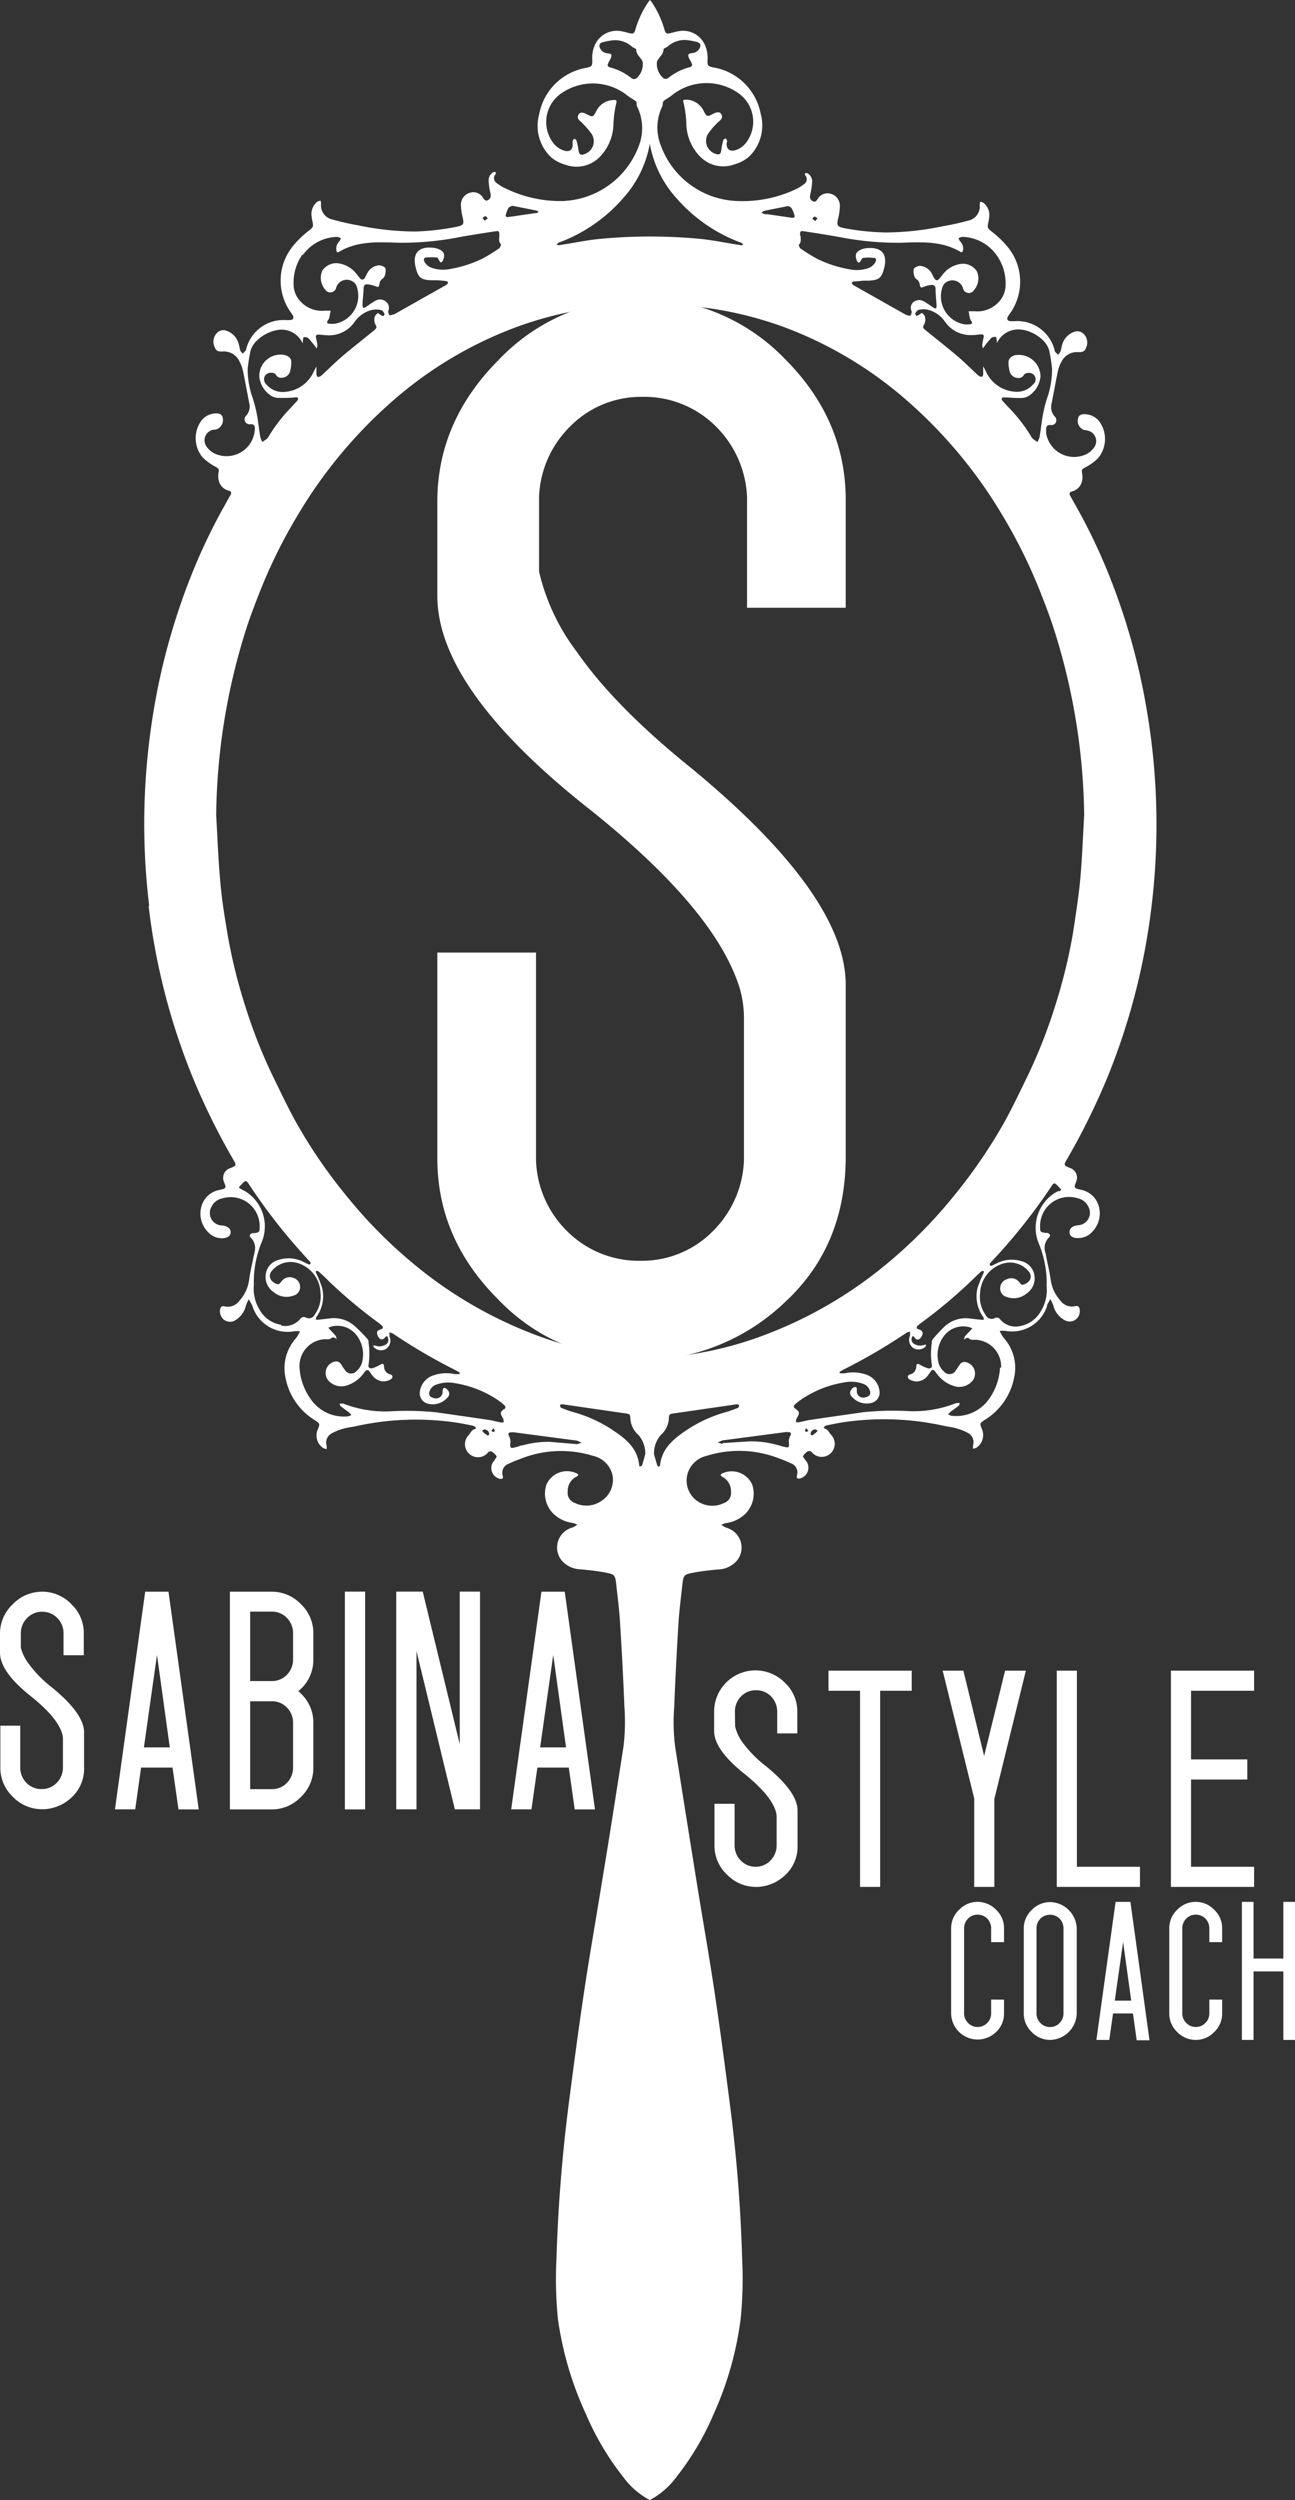 <svg xmlns="http://www.w3.org/2000/svg" viewBox="0 0 179 345.56"><rect x="0" y="0" width="179" height="345.56" fill="#333333" stroke="none"/><defs><style>.cls-1{fill:#fff;}</style></defs><title>Guest</title><g id="Livello_2" data-name="Livello 2"><g id="Livello_1-2" data-name="Livello 1"><path class="cls-1" d="M74.51,79a29.34,29.34,0,0,0,5.24,11.12q5.25,7.55,15.74,16,21.41,17.63,21.41,30v23.72q0,12.38-8.4,20.14a28.91,28.91,0,0,1-18.26,8H88.57a27,27,0,0,1-19.73-8.4q-8.4-8.38-8.39-19.51V131.66H74.09v28.75a14.39,14.39,0,0,0,4.19,9.65,14,14,0,0,0,10.29,4.2,13.74,13.74,0,0,0,10.07-4.2,14.48,14.48,0,0,0,4.19-9.65V140.68a14.54,14.54,0,0,0-.62-4.2q-3.36-10.69-20.36-24.34-21.4-16.78-21.4-29.8v-13q0-11.11,8.5-19.62a27.36,27.36,0,0,1,39.55-.1q8.4,8.39,8.4,19.51V84H103.26V68.7a14.56,14.56,0,0,0-4.2-9.65,14,14,0,0,0-10.28-4.2,13.75,13.75,0,0,0-10.08,4.2,14.41,14.41,0,0,0-4.19,9.65Z"></path><path class="cls-1" d="M2.88,227.74A6.32,6.32,0,0,0,4,230a16.39,16.39,0,0,0,3.23,3.27q4.39,3.61,4.39,6.16v4.86a5.37,5.37,0,0,1-1.72,4.14,5.92,5.92,0,0,1-3.75,1.63H5.77a5.54,5.54,0,0,1-4-1.72,5.48,5.48,0,0,1-1.72-4v-5.82H2.8v5.9a2.93,2.93,0,0,0,.86,2,2.84,2.84,0,0,0,2.11.86,2.82,2.82,0,0,0,2.07-.86,3,3,0,0,0,.86-2v-4a3.27,3.27,0,0,0-.13-.87q-.69-2.19-4.18-5C1.46,232.24,0,230.21,0,228.42v-2.66a5.53,5.53,0,0,1,1.74-4A5.6,5.6,0,0,1,5.81,220a5.54,5.54,0,0,1,4.05,1.72,5.48,5.48,0,0,1,1.72,4v3.06H8.78v-3.14a2.93,2.93,0,0,0-.86-2,2.85,2.85,0,0,0-2.11-.87,2.79,2.79,0,0,0-2.06.87,2.94,2.94,0,0,0-.87,2Z"></path><path class="cls-1" d="M23.85,244.31H19.5l-.81,5.77h-2.8L20.07,220h3.22l4.18,30.09h-2.8Zm-.38-2.79L21.7,228.73l-1.81,12.79Z"></path><path class="cls-1" d="M31.78,220h5.81a5.54,5.54,0,0,1,4,1.72,5.48,5.48,0,0,1,1.72,4v3.71a5.48,5.48,0,0,1-1.72,4,2.33,2.33,0,0,1-.35.3l.35.35a5.46,5.46,0,0,1,1.72,4v6.29a5.48,5.48,0,0,1-1.72,4,5.54,5.54,0,0,1-4,1.72H31.78Zm2.8,12.35h3a2.82,2.82,0,0,0,2.07-.86,3,3,0,0,0,.86-2v-3.87a3,3,0,0,0-.86-2,2.83,2.83,0,0,0-2.07-.87h-3Zm3,2.8h-3v12.14h3a2.82,2.82,0,0,0,2.07-.86,3,3,0,0,0,.86-2V238a3,3,0,0,0-.86-2,2.86,2.86,0,0,0-2.07-.86"></path><rect class="cls-1" x="47.67" y="219.99" width="2.8" height="30.1"></rect><polygon class="cls-1" points="58.43 219.99 63.55 241.08 63.55 219.99 66.35 219.99 66.35 250.08 62.87 250.08 57.57 228.21 57.57 250.08 54.77 250.08 54.77 219.99 58.43 219.99"></polygon><path class="cls-1" d="M78.62,244.31H74.28l-.82,5.77h-2.8L74.84,220h3.22l4.18,30.09h-2.8Zm-.38-2.79-1.77-12.79-1.81,12.79Z"></path><path class="cls-1" d="M101.61,238.6a6.07,6.07,0,0,0,1.06,2.27,16.47,16.47,0,0,0,3.21,3.25q4.37,3.58,4.36,6.11v4.84a5.32,5.32,0,0,1-1.71,4.1,5.9,5.9,0,0,1-3.72,1.63h-.34a5.51,5.51,0,0,1-4-1.72,5.44,5.44,0,0,1-1.71-4v-5.77h2.78v5.85a2.91,2.91,0,0,0,.86,2,2.84,2.84,0,0,0,2.09.86,2.8,2.8,0,0,0,2-.86,3,3,0,0,0,.86-2v-4a2.83,2.83,0,0,0-.13-.85c-.46-1.45-1.84-3.11-4.15-5q-4.36-3.42-4.36-6.07v-2.65a5.71,5.71,0,0,1,9.79-4,5.44,5.44,0,0,1,1.71,4v3h-2.78v-3.12a3,3,0,0,0-.85-2,2.85,2.85,0,0,0-2.1-.85,2.79,2.79,0,0,0-2.05.85,3,3,0,0,0-.85,2Z"></path><polygon class="cls-1" points="126.02 230.91 126.02 233.69 121.66 233.69 121.66 260.8 118.88 260.8 118.88 233.69 114.52 233.69 114.52 230.91 126.02 230.91"></polygon><polygon class="cls-1" points="141.8 230.91 137.44 248.65 137.44 260.8 134.66 260.8 134.66 248.57 130.3 230.91 133.16 230.91 136.03 242.71 138.93 230.91 141.8 230.91"></polygon><polygon class="cls-1" points="148.85 258.02 157.57 258.02 157.57 260.8 146.07 260.8 146.07 230.91 148.85 230.91 148.85 258.02"></polygon><polygon class="cls-1" points="173.35 258.02 173.35 260.8 161.85 260.8 161.85 230.91 173.35 230.91 173.35 233.69 164.63 233.69 164.63 243.18 172.41 243.18 172.41 245.96 164.63 245.96 164.63 258.02 173.35 258.02"></polygon><path class="cls-1" d="M138.78,276.38v1.94a3.45,3.45,0,0,1-1.09,2.53,3.66,3.66,0,0,1-6.22-2.53V266.5a3.49,3.49,0,0,1,1.09-2.53,3.54,3.54,0,0,1,5.13,0,3.45,3.45,0,0,1,1.09,2.53v1.94H137v-2a1.94,1.94,0,0,0-.54-1.26,1.84,1.84,0,0,0-1.34-.54,1.79,1.79,0,0,0-1.31.54,1.9,1.9,0,0,0-.55,1.26v11.84a1.8,1.8,0,0,0,.55,1.32,1.73,1.73,0,0,0,1.31.56,1.78,1.78,0,0,0,1.34-.56,1.83,1.83,0,0,0,.54-1.32v-1.91Z"></path><path class="cls-1" d="M148.83,278.32a3.76,3.76,0,0,1-3.66,3.63,3.53,3.53,0,0,1-2.57-1.1,3.49,3.49,0,0,1-1.09-2.53V266.5A3.49,3.49,0,0,1,142.6,264a3.53,3.53,0,0,1,2.57-1.1,3.76,3.76,0,0,1,3.66,3.63ZM147,266.45a1.89,1.89,0,0,0-.54-1.26,1.81,1.81,0,0,0-1.31-.54,1.84,1.84,0,0,0-1.34.54,1.89,1.89,0,0,0-.54,1.26v11.84a1.83,1.83,0,0,0,.54,1.32,1.78,1.78,0,0,0,1.34.56,1.75,1.75,0,0,0,1.31-.56,1.83,1.83,0,0,0,.54-1.32Z"></path><path class="cls-1" d="M156.6,278.29h-2.75l-.52,3.66h-1.78l2.65-19.08h2.05L158.89,282h-1.77Zm-.24-1.77-1.12-8.11-1.15,8.11Z"></path><path class="cls-1" d="M168.93,276.38v1.94a3.45,3.45,0,0,1-1.09,2.53,3.49,3.49,0,0,1-2.56,1.1,3.53,3.53,0,0,1-2.57-1.1,3.49,3.49,0,0,1-1.09-2.53V266.5a3.49,3.49,0,0,1,1.09-2.53,3.53,3.53,0,0,1,2.57-1.1,3.49,3.49,0,0,1,2.56,1.1,3.45,3.45,0,0,1,1.09,2.53v1.94h-1.77v-2a1.94,1.94,0,0,0-.54-1.26,1.84,1.84,0,0,0-1.34-.54,1.79,1.79,0,0,0-1.31.54,1.9,1.9,0,0,0-.55,1.26v11.84a1.8,1.8,0,0,0,.55,1.32,1.73,1.73,0,0,0,1.31.56,1.78,1.78,0,0,0,1.34-.56,1.83,1.83,0,0,0,.54-1.32v-1.91Z"></path><polygon class="cls-1" points="173.27 272.48 173.27 281.95 171.66 281.95 171.66 262.87 173.27 262.87 173.27 270.7 177.39 270.7 177.39 262.87 179 262.87 179 281.95 177.39 281.95 177.39 272.48 173.27 272.48"></polygon><path class="cls-1" d="M20.55,125.3a91,91,0,0,0,6,23.4,94.5,94.5,0,0,0,5.71,11.6c.44.78.43.8-.4,1.15a1.4,1.4,0,0,0-.91,1.88c.05.14.1.27.16.41.15.35,0,.55-.35.63l-.42.1a3.17,3.17,0,0,0-2.52,2.36,3.64,3.64,0,0,0,1,3.53,2.56,2.56,0,0,0,1.79.79c.75,0,1.23-.27,1.27-.77s-.36-.91-1.16-1h-.09a1.73,1.73,0,0,1-1.38-2.62,2.11,2.11,0,0,1,1.48-1.12,4,4,0,0,1,5.16,4c0,.64-.06.7-.72.8a2,2,0,0,0-.26,0c-.42.12-.52.36-.21.66a2,2,0,0,1,.49,1.93c0,.2-.08.39-.12.59-.22,1.08-.48,2.15-.63,3.23a5.29,5.29,0,0,1-1.3,2.88,2,2,0,0,1-2.12.83c-.39-.1-.55.13-.6.45a1.51,1.51,0,0,0,.05.67,1.37,1.37,0,0,0,1.95.86A3.18,3.18,0,0,0,34,180.41a6.28,6.28,0,0,1,.39-.83l.45.79a.85.85,0,0,1,.06.17A5.08,5.08,0,0,0,40.66,184a4.39,4.39,0,0,1,.81,0,7.09,7.09,0,0,1-.38.72c-.16.24-.36.44-.53.68a6.2,6.2,0,0,0-1.08,5.1,8.79,8.79,0,0,0,4,5.77c.77.51.77.52.43,1.34a2.08,2.08,0,0,0,.76,2.53,1.8,1.8,0,0,0,.48.15,1.81,1.81,0,0,0,0-.46,1.46,1.46,0,0,1,.78-1.76,7.58,7.58,0,0,1,1.6-.62c.56-.16,1.14-.21,1.71-.34a38.35,38.35,0,0,1,13.72-.5c.83.12,1.65.29,2.47.46a.86.86,0,0,1,.34.23s0,.2-.1.21c-.49.1-.63.57-.91.87a1.8,1.8,0,0,0,2.59,2.5.69.69,0,0,1,.24-.24c.12,0,.31-.11.39,0a2.19,2.19,0,0,1,.67.65c0,.09-.19.36-.31.55s-.15.18-.21.27a1.54,1.54,0,0,0,1,2.3c.27,0,.43,0,.38-.38a1.33,1.33,0,0,1,.86-1.74,12.13,12.13,0,0,1,1.44-.6A15.06,15.06,0,0,1,82,201.23a3.54,3.54,0,0,1,2.65,2.61,3.47,3.47,0,0,1-1.61,3.67,3.64,3.64,0,0,1-3.57.23,1.46,1.46,0,0,1-1-1.57,2.21,2.21,0,0,1,1.2-2.07c.26-.13.4-.31,0-.47a3.09,3.09,0,0,0-4.14,1.57,3.92,3.92,0,0,0,.94,4,4.73,4.73,0,0,0,2.77,1.31,3.31,3.31,0,0,1,.56.23c-.17.1-.32.23-.49.31s-.44.14-.65.25a2.85,2.85,0,0,0-1,4.41,3.58,3.58,0,0,0,2.6,1.2c1.12.1,2.24.22,3.34.43,1.39.26,1.43.33,1.59,1.73.19,1.76.42,3.51.52,5.27.24,3.87.45,7.74.6,11.61a28.46,28.46,0,0,1-.13,5.46c-1,6.43-2,12.86-3.07,19.29-.8,4.94-1.67,9.87-2.41,14.83s-1.43,10.2-2.09,15.3q-1.36,10.61-1.69,21.28a56.36,56.36,0,0,0,.2,8.42A46.71,46.71,0,0,0,81,333.69a38.23,38.23,0,0,0,5.12,8.64,10.82,10.82,0,0,0,3.7,3.22h0a10.92,10.92,0,0,0,3.7-3.22,37.83,37.83,0,0,0,5.11-8.64,46.05,46.05,0,0,0,3.74-13.14,55.06,55.06,0,0,0,.21-8.42q-.31-10.68-1.69-21.28c-.66-5.1-1.33-10.21-2.09-15.3s-1.61-9.89-2.41-14.83q-1.55-9.65-3.07-19.29a26.93,26.93,0,0,1-.13-5.46q.23-5.81.59-11.61c.11-1.76.34-3.51.53-5.27.16-1.4.2-1.47,1.58-1.73,1.11-.21,2.23-.33,3.35-.43a3.6,3.6,0,0,0,2.6-1.2,2.84,2.84,0,0,0-1-4.41c-.2-.11-.43-.15-.64-.25a5,5,0,0,1-.49-.31,3,3,0,0,1,.56-.23,4.76,4.76,0,0,0,2.77-1.31,3.94,3.94,0,0,0,.94-4,3.09,3.09,0,0,0-4.14-1.57c-.35.16-.21.34,0,.47a2.21,2.21,0,0,1,1.2,2.07,1.46,1.46,0,0,1-1,1.57,3.64,3.64,0,0,1-3.57-.23A3.46,3.46,0,0,1,95,203.84a3.54,3.54,0,0,1,2.65-2.61,15.06,15.06,0,0,1,10.19.41,12.13,12.13,0,0,1,1.44.6,1.33,1.33,0,0,1,.86,1.74c-.05.36.11.41.38.38a1.54,1.54,0,0,0,1-2.3c-.06-.09-.15-.18-.21-.27s-.37-.46-.31-.55a2.27,2.27,0,0,1,.66-.65c.08-.06.28,0,.4,0a.69.69,0,0,1,.24.24,1.8,1.8,0,0,0,2.59-2.5c-.29-.3-.42-.77-.91-.87,0,0-.12-.19-.1-.21a.86.86,0,0,1,.34-.23c.82-.17,1.64-.34,2.47-.46a38.36,38.36,0,0,1,13.72.5c.57.13,1.15.18,1.7.34a7.45,7.45,0,0,1,1.61.62,1.46,1.46,0,0,1,.78,1.76,1.81,1.81,0,0,0,0,.46,1.92,1.92,0,0,0,.48-.15,2.11,2.11,0,0,0,.76-2.53c-.34-.82-.34-.83.43-1.34a8.82,8.82,0,0,0,4-5.77,6.2,6.2,0,0,0-1.08-5.1c-.17-.24-.38-.44-.53-.68a7.09,7.09,0,0,1-.38-.72,4.32,4.32,0,0,1,.8,0,5.09,5.09,0,0,0,5.75-3.43c0-.06,0-.12,0-.17l.46-.79a7.87,7.87,0,0,1,.39.83,3.18,3.18,0,0,0,1.66,2.12,1.38,1.38,0,0,0,1.95-.86,1.51,1.51,0,0,0,.05-.67c-.05-.32-.21-.55-.6-.45a2,2,0,0,1-2.12-.83,5.29,5.29,0,0,1-1.3-2.88c-.15-1.08-.42-2.15-.63-3.23,0-.2-.09-.39-.13-.59a2,2,0,0,1,.5-1.93c.31-.3.21-.54-.21-.66-.09,0-.18,0-.26,0-.66-.1-.74-.16-.72-.8a4,4,0,0,1,5.16-4,2.13,2.13,0,0,1,1.48,1.12,1.73,1.73,0,0,1-1.38,2.62H149c-.81.1-1.19.44-1.16,1s.52.8,1.27.77a2.56,2.56,0,0,0,1.79-.79,3.66,3.66,0,0,0,1-3.53,3.18,3.18,0,0,0-2.52-2.36l-.42-.1c-.35-.08-.5-.28-.35-.63a3.39,3.39,0,0,0,.15-.41,1.4,1.4,0,0,0-.9-1.88c-.84-.35-.84-.37-.4-1.15a96,96,0,0,0,5.71-11.6,91.4,91.4,0,0,0,6-23.4,94,94,0,0,0-.65-27.07,90,90,0,0,0-5.61-19.65,79.6,79.6,0,0,0-4.41-9c-.19-.33-.37-.66-.56-1s-.12-.53.26-.63a1.86,1.86,0,0,0,1.32-1.27,2.4,2.4,0,0,0,.07-1.1c-.1-.7-.11-.66.53-1a7.23,7.23,0,0,0,1.66-1.23,4.13,4.13,0,0,0,.18-5.06,2.56,2.56,0,0,0-1.84-1c-.65-.07-1,.12-1.11.56a1.37,1.37,0,0,0,.74,1.58c.17.05.34.06.51.1a1.48,1.48,0,0,1,1,2.3,2.85,2.85,0,0,1-1.15,1,3.92,3.92,0,0,1-5.51-2.93c0-.18,0-.35,0-.52,0-.38.13-.62.55-.61a1,1,0,0,0,.34,0,.68.68,0,0,0,.33-1.14,1.94,1.94,0,0,1-.46-1.85c.3-1.5.56-3,.88-4.51a4.38,4.38,0,0,1,.46-1.2,2.38,2.38,0,0,1,2.33-1.37c.49,0,.87,0,1.08-.58a1.69,1.69,0,0,0-.25-1.86,1.24,1.24,0,0,0-1.42-.35,2.61,2.61,0,0,0-1.58,1.63c-.13.35-.16.73-.28,1.09a1.69,1.69,0,0,1-.34.43c-.13-.14-.27-.26-.39-.41s-.05-.16-.08-.24a5.33,5.33,0,0,0-5.32-4,6.26,6.26,0,0,1-.87,0,.36.36,0,0,1-.28-.58,2.52,2.52,0,0,1,.28-.44,7.56,7.56,0,0,0-.33-9.27,13.27,13.27,0,0,0-2.07-2c-.7-.57-.74-.55-.55-1.44a6.21,6.21,0,0,0,.12-.85,2.16,2.16,0,0,0-.8-1.76,1.67,1.67,0,0,0-.46-.16,2,2,0,0,0-.07.4,2,2,0,0,1-1.63,2.22,33.5,33.5,0,0,1-3.47.77,39,39,0,0,1-7.92.86,34,34,0,0,1-5.69-.59c-1-.21-1.08-.37-.86-1.35a7.66,7.66,0,0,0,.24-1.71,1.7,1.7,0,0,0-1.25-1.69,1.53,1.53,0,0,0-1.8.7c-.19.28-.38.54-.76.28s-.36-.52-.26-1a8.87,8.87,0,0,0,.24-1.77,1.41,1.41,0,0,0-.32-.78c-.12-.16-.45-.37-.55-.31-.31.16,0,.38.06.56a.8.8,0,0,1-.34,1,5.44,5.44,0,0,1-1.1.68A17.31,17.31,0,0,1,102,27.79,11.69,11.69,0,0,1,91.3,20a6.72,6.72,0,0,1,.18-5.17,1,1,0,0,0,.13-.49c0-.33.18-.44.41-.59A7.77,7.77,0,0,0,93.09,13a7.65,7.65,0,0,1,8.86-.2,4.81,4.81,0,0,1,1.32,6.73,3.05,3.05,0,0,1-1.55,1.21c-.85.27-1.36-.14-1.27-1,0-.08.08-.17.06-.25a3.14,3.14,0,0,0-.18-.37c-.11.07-.3.11-.33.21a6.55,6.55,0,0,0-.28,1.24c-.06.77-.27.93-1,.62a1.87,1.87,0,0,1-.68-2.93,10,10,0,0,1,1.46-1.59c.32-.29.4-.56.19-.9s-.54-.27-.86-.16l-.23.11c-.88.46-.89.46-1.38-.47a2.72,2.72,0,0,0-2.31-1.47c-.47,0-.54,0-.42.46a13.85,13.85,0,0,1,.38,3,6.71,6.71,0,0,0,1.88,4.38,4.49,4.49,0,0,0,4.8,1.09,5.29,5.29,0,0,0,2-1.07,6,6,0,0,0,1.59-5.92,8,8,0,0,0-6.53-6.4c-.77-.17-.85-.25-.81-1.06a4.36,4.36,0,0,0-.32-1.95,3.31,3.31,0,0,0-3.67-2c-.37.06-.73.17-1.09.26-.57.14-.72.08-.88-.5A13.37,13.37,0,0,0,90,.17L89.83,0,89.7.17a13.12,13.12,0,0,0-1.87,3.9c-.16.58-.31.64-.88.5-.36-.09-.73-.2-1.09-.26a3.31,3.31,0,0,0-3.67,2,4.23,4.23,0,0,0-.32,2c0,.81-.05.89-.81,1.06a8,8,0,0,0-6.53,6.4,6,6,0,0,0,1.59,5.92,5.29,5.29,0,0,0,2,1.07,4.49,4.49,0,0,0,4.8-1.09,6.7,6.7,0,0,0,1.87-4.38,14.51,14.51,0,0,1,.39-3c.11-.43,0-.5-.43-.46a2.71,2.71,0,0,0-2.3,1.47c-.49.93-.5.93-1.38.47l-.23-.11c-.32-.11-.65-.17-.86.16s-.13.61.19.9a10.48,10.48,0,0,1,1.46,1.59,1.87,1.87,0,0,1-.69,2.93c-.69.31-.9.15-1-.62a6.55,6.55,0,0,0-.28-1.24c0-.1-.22-.14-.33-.21a3.14,3.14,0,0,0-.18.37c0,.08,0,.17,0,.25.09.89-.41,1.3-1.26,1a3.05,3.05,0,0,1-1.55-1.21,4.81,4.81,0,0,1,1.32-6.73,7.65,7.65,0,0,1,8.86.2,7.77,7.77,0,0,0,1.07.73c.23.15.44.26.4.59a1,1,0,0,0,.14.49A6.77,6.77,0,0,1,88.36,20a11.69,11.69,0,0,1-10.69,7.79A17.31,17.31,0,0,1,69.79,26a5.51,5.51,0,0,1-1.11-.68.82.82,0,0,1-.34-1c.07-.18.38-.4.07-.56-.11-.06-.43.15-.55.31a1.34,1.34,0,0,0-.32.78,8.85,8.85,0,0,0,.23,1.77c.11.45.1.75-.25,1s-.57,0-.76-.28a1.53,1.53,0,0,0-1.8-.7,1.7,1.7,0,0,0-1.25,1.69A7.65,7.65,0,0,0,63.94,30c.23,1,.15,1.14-.85,1.35A34,34,0,0,1,57.4,32a38.89,38.89,0,0,1-7.92-.86A34.27,34.27,0,0,1,46,30.35a2,2,0,0,1-1.62-2.22,3.06,3.06,0,0,0-.07-.4,1.56,1.56,0,0,0-.46.16,2.16,2.16,0,0,0-.8,1.76,5,5,0,0,0,.12.85c.18.89.15.87-.56,1.44a13.65,13.65,0,0,0-2.06,2,7.56,7.56,0,0,0-.33,9.27,3.29,3.29,0,0,1,.28.44c.14.3,0,.52-.28.58a6.26,6.26,0,0,1-.87,0,5.33,5.33,0,0,0-5.32,4c0,.08,0,.18-.08.24s-.26.27-.39.41c-.12-.14-.29-.27-.34-.43-.12-.36-.15-.74-.28-1.09a2.61,2.61,0,0,0-1.58-1.63,1.23,1.23,0,0,0-1.42.35A1.69,1.69,0,0,0,29.69,48c.2.6.59.6,1.08.58a2.38,2.38,0,0,1,2.33,1.37,5.13,5.13,0,0,1,.46,1.2c.32,1.5.58,3,.88,4.51A1.92,1.92,0,0,1,34,57.49a.68.68,0,0,0,.34,1.14.94.94,0,0,0,.34,0c.42,0,.56.23.55.61a4.8,4.8,0,0,1-.05.52,3.91,3.91,0,0,1-5.5,2.93,2.85,2.85,0,0,1-1.15-1,1.48,1.48,0,0,1,1-2.3c.16,0,.34,0,.51-.1a1.37,1.37,0,0,0,.74-1.58c-.11-.44-.46-.63-1.12-.56a2.56,2.56,0,0,0-1.83,1,4.13,4.13,0,0,0,.17,5.06,7.45,7.45,0,0,0,1.66,1.23c.64.37.63.33.53,1a2.55,2.55,0,0,0,.08,1.1,1.86,1.86,0,0,0,1.32,1.27c.38.1.45.3.26.63s-.38.65-.56,1a79.6,79.6,0,0,0-4.41,9,90.63,90.63,0,0,0-5.62,19.65,96,96,0,0,0-1.25,12.08,93.82,93.82,0,0,0,.61,15m18.27,57.94a4.11,4.11,0,0,1-3-2.07,5.52,5.52,0,0,1-.81-3.32,5.3,5.3,0,0,0,0-.69,14.35,14.35,0,0,1,1.15-5.48,5.71,5.71,0,0,0-2.39-6.93c-.15-.08-.31-.15-.46-.24-.43-.23-.43-.23-.07-.6.67-.71.7-.73,1.22.09A79.06,79.06,0,0,0,42,173.46l.9,1a.3.3,0,0,1,0,.24.24.24,0,0,1-.23.06c-.24-.09-.47-.22-.7-.33a4.55,4.55,0,0,0-3.45-.3,2.4,2.4,0,0,0-1.79,2,2.56,2.56,0,0,0,1.12,2.48,2.75,2.75,0,0,0,2.7.47,1.21,1.21,0,0,0,.93-1.21,1.29,1.29,0,0,0-.92-1.24A1.38,1.38,0,0,0,39,177c-.17.18-.35.49-.54.5a1.36,1.36,0,0,1-.76-.35,1,1,0,0,1-.15-1.46,3.34,3.34,0,0,1,3.58-1.12,4.44,4.44,0,0,1,3.17,4.12,4.25,4.25,0,0,1-.79,3,.9.9,0,0,1-1.25.41.57.57,0,0,0-.69.12,2.76,2.76,0,0,1-2.72,1m28.55,15.19a3.74,3.74,0,0,1-.55-.41,1.73,1.73,0,0,1-.21-.25l.29-.18a.68.68,0,0,1,.69.7c0,.05-.19.16-.22.14m.82-.5a1.11,1.11,0,0,1-.29-.1,2,2,0,0,1,.13-.25l.21-.14a2.78,2.78,0,0,1,.12.38.24.24,0,0,1-.17.11m1.48-3.17c-.59.43-.58.57-.22,1.23,0,0,.08.09.09.15a3.55,3.55,0,0,1,.06.47,2,2,0,0,1-.49,0c-.48-.09-1-.24-1.44-.31-2.45-.37-4.91-.71-7.37-1.07a40.35,40.35,0,0,0-6.41-.14A16,16,0,0,1,47.44,194a.19.19,0,0,0-.08,0l-.4,0c0,.12,0,.29.14.36.37.3.77.58,1.15.87a2.11,2.11,0,0,1,.32.35,1.57,1.57,0,0,1-.45.18A5.53,5.53,0,0,1,43,193.45,8.24,8.24,0,0,1,41.4,189a3.7,3.7,0,0,1,3.5-3.9c.33,0,.7.1,1-.24,0,0,.2,0,.29,0a2.37,2.37,0,0,1,.33.22,1,1,0,0,0-.12-.44c-.21-.27-.46-.5-.69-.75l-.32-.36a1.59,1.59,0,0,1,.38-.17,3.34,3.34,0,0,1,3.45,1.11,4.33,4.33,0,0,1,.88,3.59,2.41,2.41,0,0,1-.79,1.42,1,1,0,0,1-1.65-.15c-.2-.25-.35-.53-.54-.79a.75.75,0,0,0-.83-.35,1.62,1.62,0,0,0-1,2.5,2.39,2.39,0,0,0,2.65.8A4.58,4.58,0,0,0,50.12,190c.13-.16.24-.33.37-.48s.38-.25.56,0a6.58,6.58,0,0,0,.4.57,2,2,0,0,0,1.54.84,2,2,0,0,0,1-.27c.36-.2.33-.6-.05-.7a1.08,1.08,0,0,1-.85-1.06c-.06-.47-.18-.48-.62-.23a4.44,4.44,0,0,1-1,.44c-.37.09-.61-.12-.53-.46a10.32,10.32,0,0,0,0-3.09.67.67,0,0,0-.08-.41A20.94,20.94,0,0,0,49,183.26a4.31,4.31,0,0,0-3.15-1.06l-1.87.21-.33,0a1.42,1.42,0,0,1,.08-.38,4.87,4.87,0,0,0,.8-4,14.54,14.54,0,0,0-.83-2.06,1.7,1.7,0,0,1-.06-.31c.13,0,.29,0,.37.05.49.44,1,.91,1.44,1.37a68.07,68.07,0,0,0,6.77,5.68c.19.13.36.28.54.43s.28.44-.09.54-.59.23-.55.56a1.2,1.2,0,0,0,.37.72c.25.21.53.13.74-.16s.35-.13.42.14a.73.73,0,0,1-.46.91,1.57,1.57,0,0,1-1.34.08.64.64,0,0,0-.24,0c0,.1,0,.22.11.28a1.39,1.39,0,0,0,1.61.2,1.37,1.37,0,0,0,.59-1.5,2.34,2.34,0,0,1-.09-.24c0-.19,0-.38,0-.56a1.81,1.81,0,0,1,.48.16,78,78,0,0,0,8.75,5.11l.44.26a.17.17,0,0,1,.06.15.17.17,0,0,1-.12.08,3,3,0,0,1-.6,0,5.53,5.53,0,0,0-3,.2,2.72,2.72,0,0,0-1.82,2.41,1.47,1.47,0,0,0,1.19,1.5,2.69,2.69,0,0,0,2.66-.89.67.67,0,0,0,.12-.87c-.13-.19-.36-.43-.56-.44s-.26.3-.25.53c0,.74-.77,1.25-1.67.68a.58.58,0,0,1-.19-.5,1.47,1.47,0,0,1,1-1.17,4.88,4.88,0,0,1,2.65-.18,14.8,14.8,0,0,1,6,2.43,5.86,5.86,0,0,1,.67.54c.27.24.32.42,0,.67m10.09,4.9s0-.09,0-.13L76,199.29a13.41,13.41,0,0,0-3.77.48c-.25,0-.5.14-.75.21-1,.26-1,.24-.92-.75a1.63,1.63,0,0,0-.2-.72c-.16-.38-.09-.53.33-.54a2,2,0,0,1,.34,0l8.44,1.11a1.35,1.35,0,0,1,.34.06l.59.26-.66.22m9,2.92c0,.08-.18.11-.27.16s-.11-.14-.12-.21c-.26-2.52-2.12-3.82-4-5.05a19.16,19.16,0,0,0-5.3-2.32c-.5-.15-1-.34-1.47-.53-.09,0-.15-.22-.17-.34s.18-.15.27-.15a4.09,4.09,0,0,1,.6.07l8,1.16c.84.12.82.11.87.92a3.26,3.26,0,0,0,1.1,2.09,3.86,3.86,0,0,1,.94,2.67c-.11.38-.27,1-.45,1.53m6.5-5.1c-1.85,1.23-3.71,2.53-4,5.05,0,.07-.08.14-.12.21s-.25-.08-.27-.16c-.18-.57-.34-1.15-.45-1.53a3.86,3.86,0,0,1,.94-2.67,3.26,3.26,0,0,0,1.1-2.09c.05-.81,0-.8.87-.92l8-1.16a4.09,4.09,0,0,1,.6-.07c.09,0,.27.11.26.15s-.07.3-.16.34c-.48.19-1,.38-1.47.53a19.16,19.16,0,0,0-5.3,2.32m14,1a1.79,1.79,0,0,0-.21.72c.08,1,.08,1-.91.75-.25-.07-.5-.16-.75-.21a13.43,13.43,0,0,0-3.78-.48l-3.72.24s0,.09,0,.13l-.66-.22.59-.26a1.35,1.35,0,0,1,.34-.06l8.44-1.11a2,2,0,0,1,.34,0c.41,0,.49.16.33.54m2.19-.58c-.06,0-.18-.08-.17-.11a2.78,2.78,0,0,1,.12-.38l.21.14c0,.08.09.16.13.25a1.11,1.11,0,0,1-.29.1m1.37.09a3.74,3.74,0,0,1-.55.41s-.21-.09-.22-.14a.67.67,0,0,1,.68-.7l.3.18a1.73,1.73,0,0,1-.21.25m25.42-9a8.24,8.24,0,0,1-1.56,4.43,5.53,5.53,0,0,1-5.16,2.26,1.57,1.57,0,0,1-.45-.18,2.59,2.59,0,0,1,.31-.35c.39-.29.79-.57,1.16-.87.09-.07.1-.24.14-.36l-.4,0a.19.19,0,0,0-.08,0,16,16,0,0,1-6.45,1.13,40.35,40.35,0,0,0-6.41.14c-2.46.36-4.92.7-7.37,1.07-.49.07-1,.22-1.44.31a2.15,2.15,0,0,1-.5,0c0-.16,0-.32.07-.47s.06-.1.09-.15c.36-.66.36-.8-.22-1.23-.35-.25-.3-.43,0-.67a7,7,0,0,1,.68-.54,14.74,14.74,0,0,1,6-2.43,4.88,4.88,0,0,1,2.65.18,1.47,1.47,0,0,1,1,1.17.61.61,0,0,1-.19.5c-.91.57-1.7.06-1.67-.68,0-.23.07-.56-.25-.53s-.43.25-.56.44a.67.67,0,0,0,.11.87,2.71,2.71,0,0,0,2.67.89,1.46,1.46,0,0,0,1.18-1.5,2.69,2.69,0,0,0-1.81-2.41,5.53,5.53,0,0,0-3-.2,3,3,0,0,1-.6,0s-.12,0-.12-.08a.2.2,0,0,1,.05-.15l.45-.26a78,78,0,0,0,8.75-5.11,1.81,1.81,0,0,1,.48-.16,5.28,5.28,0,0,1,0,.56,1.13,1.13,0,0,1-.08.24,1.37,1.37,0,0,0,.59,1.5,1.39,1.39,0,0,0,1.61-.2c.07-.06.07-.18.11-.28a.64.64,0,0,0-.24,0,1.57,1.57,0,0,1-1.34-.08A.73.73,0,0,1,126,185c.07-.27.17-.48.41-.14s.5.37.74.16a1.21,1.21,0,0,0,.38-.72c0-.33-.25-.48-.55-.56s-.38-.31-.09-.54.35-.3.54-.43a69.23,69.23,0,0,0,6.77-5.68c.48-.46.95-.93,1.44-1.37.07-.07.24,0,.37-.05a1.7,1.7,0,0,1-.06.31,15.89,15.89,0,0,0-.84,2.06,4.94,4.94,0,0,0,.8,4,1.12,1.12,0,0,1,.09.38l-.33,0c-.63-.06-1.25-.14-1.87-.21a4.33,4.33,0,0,0-3.16,1.06,24.28,24.28,0,0,0-1.76,1.89.86.86,0,0,0-.08.41,10.67,10.67,0,0,0,0,3.09c.08.34-.16.55-.54.46a4.56,4.56,0,0,1-1-.44c-.44-.25-.56-.24-.62.23a1.08,1.08,0,0,1-.85,1.06c-.38.1-.41.5-.06.7a2.12,2.12,0,0,0,1,.27,2,2,0,0,0,1.54-.84l.4-.57c.18-.27.37-.24.56,0s.24.32.37.48a4.58,4.58,0,0,0,2.24,1.56,2.37,2.37,0,0,0,2.64-.8,1.61,1.61,0,0,0-1-2.5.74.74,0,0,0-.82.35c-.19.26-.35.54-.54.79a1,1,0,0,1-1.65.15,2.41,2.41,0,0,1-.79-1.42,4.33,4.33,0,0,1,.88-3.59,3.33,3.33,0,0,1,3.44-1.11,1.49,1.49,0,0,1,.39.17l-.32.36c-.23.25-.49.48-.7.75a1.19,1.19,0,0,0-.11.44,2.37,2.37,0,0,1,.33-.22c.09,0,.25-.07.29,0,.27.34.64.22,1,.24a3.71,3.71,0,0,1,3.5,3.9m8-24.51c-.15.09-.31.16-.46.24a5.71,5.71,0,0,0-2.39,6.93,14.35,14.35,0,0,1,1.15,5.48,5.3,5.3,0,0,0,0,.69,5.52,5.52,0,0,1-.81,3.32,4.13,4.13,0,0,1-2.95,2.07,2.76,2.76,0,0,1-2.72-1,.57.57,0,0,0-.69-.12.91.91,0,0,1-1.26-.41,4.29,4.29,0,0,1-.78-3,4.45,4.45,0,0,1,3.16-4.12,3.35,3.35,0,0,1,3.59,1.12,1,1,0,0,1-.15,1.46,1.35,1.35,0,0,1-.77.35c-.18,0-.36-.32-.53-.5a1.39,1.39,0,0,0-1.61-.26,1.29,1.29,0,0,0-.91,1.24,1.2,1.2,0,0,0,.93,1.21,2.75,2.75,0,0,0,2.7-.47,2.55,2.55,0,0,0,1.11-2.48,2.39,2.39,0,0,0-1.78-2,4.55,4.55,0,0,0-3.45.3c-.24.11-.46.24-.7.33a.24.24,0,0,1-.23-.06.3.3,0,0,1,0-.24c.29-.35.6-.7.9-1a79.06,79.06,0,0,0,7.45-9.46c.52-.82.54-.8,1.22-.09.36.37.36.37-.07.6M141.35,45.57a5.47,5.47,0,0,1,2.87,1.52,3.19,3.19,0,0,1,.79,1.3,21.67,21.67,0,0,1,.41,2.56,12.29,12.29,0,0,1-.58,3.78,18.57,18.57,0,0,0-.87,3.79c-.1.63-.16,1.27-.28,1.89a2.9,2.9,0,0,1-.29.68,7.75,7.75,0,0,1-.66-.46,2.16,2.16,0,0,1-.29-.43,22.22,22.22,0,0,0-2.92-3.77c-.34-.35-.67-.71-1-1.08a.36.36,0,0,1-.06-.31c0-.07.18-.11.28-.11.81,0,1.61.11,2.41.08a2,2,0,0,0,1.13-.35,3.65,3.65,0,0,0,1.53-2.61,3,3,0,0,0-3.53-2.95c-.48.14-.87.42-.89.94a4.68,4.68,0,0,0,.2,1.44,1.23,1.23,0,0,0,1.08.76.81.81,0,0,0,.86-.45.73.73,0,0,1,.57-.24.89.89,0,0,1,.68,1.59,2.93,2.93,0,0,1-2.49,1,4.75,4.75,0,0,1-4-2.75c-.12-.26-.26-.51-.4-.76l0,.78a2.35,2.35,0,0,1,0,.26c0,.4-.24.51-.58.29a4.25,4.25,0,0,1-.46-.4c-.84-.78-1.66-1.61-2.54-2.35-1.42-1.2-2.87-2.34-4.31-3.51-.3-.24-.6-.41-.25-.89a1.52,1.52,0,0,0,.1-1,1,1,0,0,0-.45-.56s-.27.2-.43.29a2,2,0,0,1-.34.13c-.05-.13-.17-.3-.12-.38s.28-.43.45-.46a2.82,2.82,0,0,1,1.35,0,4.1,4.1,0,0,1,2.24,1.55,4.3,4.3,0,0,0,3.86,1.93c.38,0,.75-.06,1.13-.09s.49.09.4.46-.14.68-.18,1a1.27,1.27,0,0,0,.1.46l.24-.33a12.31,12.31,0,0,1,.92-1.11.84.84,0,0,1,.63-.12c.07,0,.09.35.12.54s0,.2,0,.3a.82.82,0,0,0,.12-.2,3.22,3.22,0,0,1,3.43-1.63M112.59,29.94c.13,0,.27.14.41.22l-.3.4-.43-.33c.11-.1.21-.28.32-.29m-2,2.62c0-.63,0-.67.64-.58,1.6.25,3.19.49,4.79.78a41.39,41.39,0,0,0,8.54.79c2.79-.09,5.63-.27,8.19,1.26.2.12.31,0,.35-.18a1.37,1.37,0,0,0-.39-1.27,1.59,1.59,0,0,1-.22-.43,1.36,1.36,0,0,1,.53-.19,6,6,0,0,1,4.73,2.52A6.7,6.7,0,0,1,139,39.35a3.42,3.42,0,0,1-1,2.44,4,4,0,0,1-3.3,1.23c-.28,0-.55,0-.82,0,.06.31.11.62.18.93a1.05,1.05,0,0,0,.17.39c.26.33.12.46-.23.49a4,4,0,0,1-.69,0,3.92,3.92,0,0,1-3-5.25,1.21,1.21,0,0,1,.48-.57,1.53,1.53,0,0,1,2.31.8.83.83,0,0,0,1.52.3,2.46,2.46,0,0,0,.41-2.6,2.28,2.28,0,0,0-2.41-1,3.77,3.77,0,0,0-2,1.07c-.28.29-.51.63-.77.93s-.46.31-.68,0-.23-.47-.37-.69a2,2,0,0,0-1.59-1.07,1.29,1.29,0,0,0-.83.31c-.25.22-.06,1.31.26,1.5a1,1,0,0,1,.49.76c.11.5.13.48.63.3a3.84,3.84,0,0,1,1-.24c.38,0,.55.17.56.58,0,.77.1,1.55.14,2.32a1.23,1.23,0,0,1-.08.37,1.5,1.5,0,0,1-.32-.1c-.46-.3-.89-.64-1.37-.9a1.27,1.27,0,0,0-1.47.13A1.07,1.07,0,0,0,126,43a.75.75,0,0,1-.16.61c-.07.08-.36,0-.55-.08a1.47,1.47,0,0,1-.31-.15l-6.72-3.8a2.26,2.26,0,0,1-.37-.22c-.07-.07-.16-.2-.14-.28a.34.34,0,0,1,.26-.18c.46,0,.92-.08,1.38-.11v0l.69,0c1.41-.07,1.77-.36,2.12-1.69.53-2-.35-3-2.42-2.8a2.4,2.4,0,0,0-.59.13c-.89.31-1.1.81-.71,1.68a.41.41,0,0,0,.23.2s.14-.08.19-.14.24-.5.39-.52a6.6,6.6,0,0,1,1.54,0c.29,0,.31.31.19.55a1.83,1.83,0,0,1-1.12.9,4.8,4.8,0,0,1-2.49.12,16.31,16.31,0,0,1-4.52-1.48,23.91,23.91,0,0,1-2.21-1.37c-.15-.1-.31-.49-.26-.54.38-.37.24-.8.24-1.22m-5.13-3.44c.78-.17,1.57-.32,2.36-.48l1-.2c.11,0,.4.11.52.28a4,4,0,0,1,.4,1c.08.22,0,.33-.25.33s-.4-.05-.6-.07c-1-.14-1.93-.29-2.9-.42-.17,0-.35,0-.52-.06s-.17-.12-.26-.18c.09-.05.16-.14.26-.15M90.83,8.47c.25-.57.88-.93.89-1.66,0-.14.44-.24.62-.42a3.46,3.46,0,0,1,2.58-.85,10.33,10.33,0,0,1,1.41.26c.51.14.6.5.33.94a1.24,1.24,0,0,1-1,.6c-.55.06-.62.19-.42.7.08.18.2.35.29.53.22.49.2.61-.32.75a7.85,7.85,0,0,0-2.83,1.45.56.56,0,0,1-.72,0,2.59,2.59,0,0,1-.84-2.33M88,10.8a.56.56,0,0,1-.72,0,7.85,7.85,0,0,0-2.83-1.45c-.52-.14-.54-.26-.32-.75.09-.18.21-.35.28-.53.21-.51.14-.64-.41-.7a1.22,1.22,0,0,1-1-.6c-.27-.44-.18-.8.32-.94a10.17,10.17,0,0,1,1.42-.26,3.46,3.46,0,0,1,2.58.85c.17.18.61.28.62.42,0,.73.63,1.09.88,1.66A2.56,2.56,0,0,1,88,10.8M77.17,33.56a21.85,21.85,0,0,0,9.07-6.29,15.09,15.09,0,0,0,3.58-7.41s0,0,0,0,0,0,0,0a15.09,15.09,0,0,0,3.58,7.41,21.79,21.79,0,0,0,9.07,6.29c.11,0,.18.18.27.27l-.27.07-.57-.09c-1.68-.26-3.36-.61-5-.78a73.05,73.05,0,0,0-14.08,0c-1.69.17-3.37.52-5.05.78l-.58.09-.26-.07c.09-.09.16-.23.27-.27m-6.89-4.84c.12-.17.41-.23.52-.28l1,.2c.79.16,1.58.31,2.36.48.09,0,.17.1.26.15-.09.06-.17.16-.27.18s-.34,0-.51.06c-1,.13-1.94.28-2.9.42-.2,0-.4.07-.6.07s-.33-.11-.25-.33a4,4,0,0,1,.4-1m-3.22,1.22c.12,0,.22.19.33.29l-.44.33-.29-.4c.14-.08.27-.23.4-.22M41.85,35.26a6,6,0,0,1,4.74-2.52,1.48,1.48,0,0,1,.53.19,1.59,1.59,0,0,1-.22.43,1.37,1.37,0,0,0-.39,1.27c0,.23.15.3.35.18,2.56-1.53,5.39-1.35,8.19-1.26a41.39,41.39,0,0,0,8.54-.79c1.59-.29,3.19-.53,4.79-.78.63-.09.64-.05.64.58,0,.42-.14.85.24,1.22,0,0-.11.44-.26.54a23.91,23.91,0,0,1-2.21,1.37,16.31,16.31,0,0,1-4.52,1.48,4.79,4.79,0,0,1-2.49-.12,1.8,1.8,0,0,1-1.12-.9c-.12-.24-.1-.52.19-.55a6.61,6.61,0,0,1,1.54,0c.15,0,.25.34.39.52s.15.16.19.14a.41.41,0,0,0,.23-.2c.39-.87.18-1.37-.71-1.68a2.47,2.47,0,0,0-.6-.13c-2.06-.24-2.94.79-2.41,2.8.35,1.33.71,1.62,2.12,1.69l.69,0v0c.46,0,.92.06,1.38.11a.32.32,0,0,1,.25.18c0,.08-.06.21-.13.28a2.77,2.77,0,0,1-.37.22l-6.73,3.8a1.27,1.27,0,0,1-.31.15c-.18,0-.48.16-.55.08a.79.79,0,0,1-.15-.61,1.07,1.07,0,0,0-.32-1.25,1.27,1.27,0,0,0-1.47-.13c-.48.26-.92.6-1.38.9a1.41,1.41,0,0,1-.31.1,1.66,1.66,0,0,1-.09-.37c0-.77.13-1.55.15-2.32,0-.41.18-.62.56-.58a3.84,3.84,0,0,1,1,.24c.5.18.52.2.63-.3a1,1,0,0,1,.49-.76c.31-.19.51-1.28.26-1.5a1.3,1.3,0,0,0-.84-.31,2,2,0,0,0-1.58,1.07c-.14.22-.23.47-.37.69s-.41.34-.68,0-.49-.64-.77-.93a3.77,3.77,0,0,0-2-1.07,2.3,2.3,0,0,0-2.42,1,2.48,2.48,0,0,0,.41,2.6.84.84,0,0,0,1.53-.3,1.52,1.52,0,0,1,2.3-.8,1.18,1.18,0,0,1,.49.57,3.92,3.92,0,0,1-3,5.25,4,4,0,0,1-.69,0c-.35,0-.49-.16-.24-.49a1.07,1.07,0,0,0,.18-.39c.07-.31.12-.62.18-.93-.27,0-.55,0-.82,0a4,4,0,0,1-3.3-1.23,3.42,3.42,0,0,1-1-2.44,6.76,6.76,0,0,1,1.22-4.09m-7,19.47A12.3,12.3,0,0,1,34.23,51a24,24,0,0,1,.41-2.56,3.22,3.22,0,0,1,.8-1.3,5.47,5.47,0,0,1,2.87-1.52,3.2,3.2,0,0,1,3.42,1.63,1.37,1.37,0,0,0,.13.2c0-.1,0-.2,0-.3s.05-.53.12-.54a.81.81,0,0,1,.62.12,10.93,10.93,0,0,1,.93,1.11l.24.33a1.9,1.9,0,0,0,.1-.46,9.13,9.13,0,0,0-.19-1c-.08-.37.08-.48.41-.46s.75.08,1.13.09a4.27,4.27,0,0,0,3.85-1.93,4.12,4.12,0,0,1,2.25-1.55,2.82,2.82,0,0,1,1.35,0c.17,0,.34.27.45.46s-.07.25-.12.38a2,2,0,0,1-.34-.13c-.16-.09-.39-.33-.44-.29a1.08,1.08,0,0,0-.44.56,1.52,1.52,0,0,0,.1,1c.35.48,0,.65-.25.89-1.44,1.17-2.9,2.31-4.31,3.51-.88.74-1.7,1.57-2.55,2.35a2.93,2.93,0,0,1-.46.4c-.33.22-.54.11-.57-.29a2.35,2.35,0,0,1,0-.26l0-.78c-.14.25-.28.5-.4.76a4.76,4.76,0,0,1-4,2.75,2.93,2.93,0,0,1-2.49-1A1,1,0,0,1,36.59,52a1,1,0,0,1,.95-.48.74.74,0,0,1,.58.24.8.8,0,0,0,.85.45,1.24,1.24,0,0,0,1.09-.76,4.68,4.68,0,0,0,.2-1.44c0-.52-.41-.8-.9-.94a2.94,2.94,0,0,0-3.52,2.95,3.58,3.58,0,0,0,1.53,2.61A2,2,0,0,0,38.5,55c.8,0,1.6,0,2.4-.08.1,0,.26,0,.29.11a.36.36,0,0,1-.06.31c-.33.37-.66.73-1,1.08a22.69,22.69,0,0,0-2.91,3.77,2.16,2.16,0,0,1-.29.43,6.58,6.58,0,0,1-.67.46,3.36,3.36,0,0,1-.28-.68c-.12-.62-.18-1.26-.28-1.89a18.57,18.57,0,0,0-.87-3.79M34.2,86.41c.53-1.59,1.14-3.15,1.75-4.71a71.56,71.56,0,0,1,5.24-10.56,65.09,65.09,0,0,1,13.17-15.8A54.91,54.91,0,0,1,70,45.74a50.22,50.22,0,0,1,13.77-3.38,52.27,52.27,0,0,1,6.1-.24,52,52,0,0,1,6.09.24,50.28,50.28,0,0,1,13.78,3.38,54.91,54.91,0,0,1,15.6,9.6,65.31,65.31,0,0,1,13.17,15.8,71.56,71.56,0,0,1,5.24,10.56c.61,1.56,1.22,3.12,1.75,4.71a87.87,87.87,0,0,1,4.36,26.28c-.18,3-.28,6-.55,8.92-.24,2.47-.63,4.93-1,7.38a74.7,74.7,0,0,1-2.45,10A71.21,71.21,0,0,1,142,148.8c-1.05,2.15-2.07,4.33-3.24,6.42a70.93,70.93,0,0,1-6.69,9.8,66.19,66.19,0,0,1-10,10.08,58.72,58.72,0,0,1-18,10,50.21,50.21,0,0,1-13.5,2.61h-1.4a50.21,50.21,0,0,1-13.5-2.61,58.72,58.72,0,0,1-18-10,65.74,65.74,0,0,1-10-10.08,70.06,70.06,0,0,1-6.69-9.8c-1.17-2.09-2.19-4.27-3.24-6.42A71.21,71.21,0,0,1,33.88,139a73.21,73.21,0,0,1-2.45-10c-.41-2.45-.81-4.91-1-7.38-.28-3-.37-6-.55-8.92A87.87,87.87,0,0,1,34.2,86.41"></path></g></g></svg>
